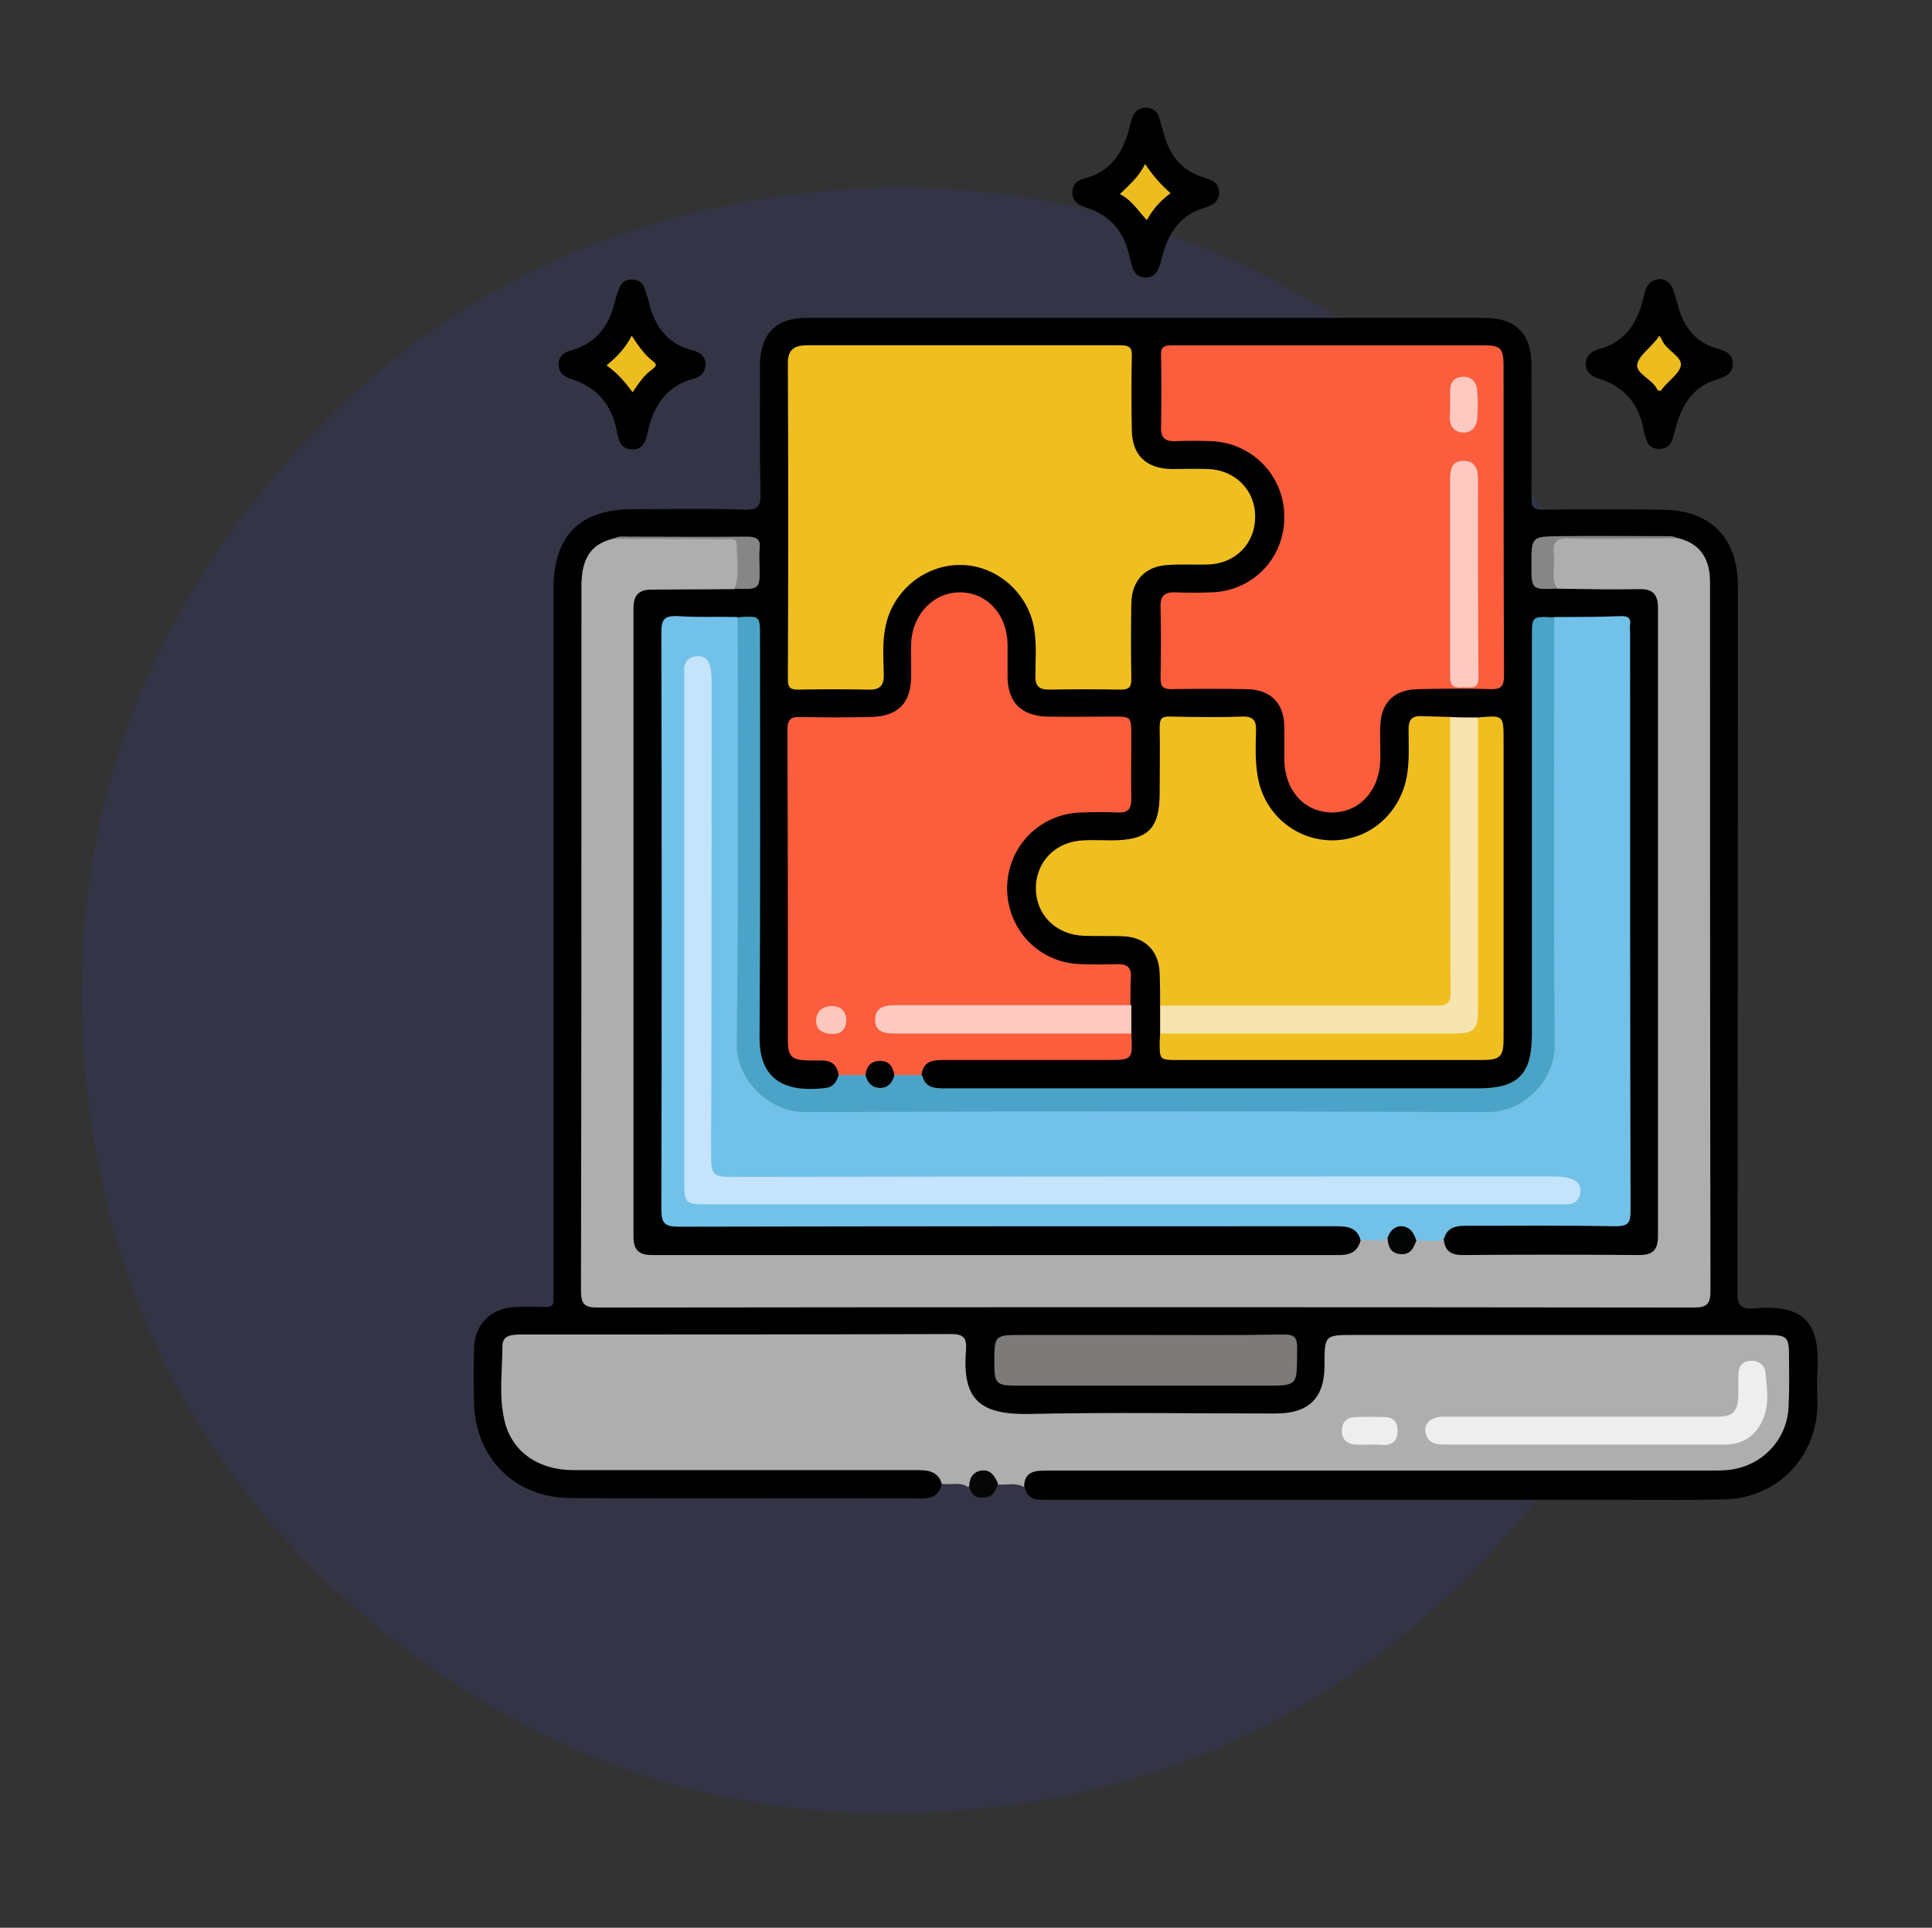 <?xml version="1.0" encoding="utf-8"?>
<!-- Generator: Adobe Illustrator 25.2.1, SVG Export Plug-In . SVG Version: 6.00 Build 0)  -->
<svg version="1.1" id="Layer_1" xmlns="http://www.w3.org/2000/svg" xmlns:xlink="http://www.w3.org/1999/xlink" x="0px" y="0px"
	 viewBox="0 0 423 422.1" style="enable-background:new 0 0 423 422.1;" xml:space="preserve">
<rect x="0" y="0" width="423" height="422.1" fill="#333333" stroke="none"/>
<style type="text/css">
	.st0{opacity:0.2;fill-rule:evenodd;clip-rule:evenodd;fill:#343B93;enable-background:new    ;}
	.st1{fill:#5A69E5;}
	.st2{fill:#7883EA;}
	.st3{fill:#969EEE;}
	.st4{fill:#B4B9F2;}
	.st5{fill:#A6E8F7;}
	.st6{fill:#75DFF5;}
	.st7{fill:#A7EAF9;}
	.st8{fill:#76E1F7;}
	.st9{fill:#57A3FE;}
	.st10{fill:#FED9A9;}
	.st11{fill:#FE3051;}
	.st12{fill:#FECC00;}
	.st13{fill:#6D6E71;}
	.st14{fill:#9BDC05;}
	.st15{fill:#006DEF;}
	.st16{fill:#2487FE;}
	.st17{fill:#EABE00;}
	.st18{fill:#9CDC06;}
	.st19{fill:#F0F1F1;}
	.st20{fill:#FE9711;}
	.st21{fill:#C7EEFD;}
	.st22{fill:#E9F5FE;}
	.st23{fill:#5985CA;}
	.st24{fill:#98E5FB;}
	.st25{fill:#7BA0B0;}
	.st26{fill:#4277C2;}
	.st27{fill:#5885CA;}
	.st28{fill:#678C97;}
	.st29{fill:#010101;}
	.st30{fill:#46CB8C;}
	.st31{fill:#BCC2C6;}
	.st32{fill:#EFC319;}
	.st33{fill:#A46A43;}
	.st34{fill:#94A4A4;}
	.st35{fill:#FE5364;}
	.st36{fill:#C2A997;}
	.st37{fill:#CE966A;}
	.st38{fill:#FEFEFE;}
	.st39{fill:#1CADE3;}
	.st40{fill:#EE5A9C;}
	.st41{fill:#FDDD3A;}
	.st42{fill:#382B73;}
	.st43{fill:#D0D2D3;}
	.st44{fill:#019ADC;}
	.st45{fill:#029ADC;}
	.st46{fill:#46B9E6;}
	.st47{fill:#E6AC27;}
	.st48{fill:#F6CA15;}
	.st49{fill:#FEF235;}
	.st50{fill:#019ADB;}
	.st51{fill:#E33D90;}
	.st52{fill:#A92C74;}
	.st53{fill:#D2D1D3;}
	.st54{fill:#FBFDFE;}
	.st55{fill:#BBBDBF;}
	.st56{fill:#FDFDFD;}
	.st57{fill:#FEFDFE;}
	.st58{fill:#BDBEC0;}
	.st59{fill:#CDC4CA;}
	.st60{fill:#F83A79;}
	.st61{fill:#FBFBFB;}
	.st62{fill:#070707;}
	.st63{fill:#8BDFFE;}
	.st64{fill:#FEEF89;}
	.st65{fill:#F86490;}
	.st66{fill:#FECDC3;}
	.st67{fill:#00ABEE;}
	.st68{fill:#FDC371;}
	.st69{fill:#FD9C85;}
	.st70{fill:#FE9C85;}
	.st71{fill:#89E796;}
	.st72{fill:#69BCC5;}
	.st73{fill:#A7A7C5;}
	.st74{fill:#3C6ED2;}
	.st75{fill:#DEDDEC;}
	.st76{fill:#58CB8E;}
	.st77{fill:#FDD866;}
	.st78{fill:#F63445;}
	.st79{fill:#414141;}
	.st80{fill:#3A6FBE;}
	.st81{fill:#ECF3FB;}
	.st82{fill:#C4D4E1;}
	.st83{fill:#3CA9DB;}
	.st84{fill:#EBF2FA;}
	.st85{fill:#99E2F5;}
	.st86{fill:#9AE4F8;}
	.st87{fill:#F4C74C;}
	.st88{fill:#C6D6E4;}
	.st89{fill:#FADB85;}
	.st90{fill:#396DBA;}
	.st91{fill:#396EBB;}
	.st92{fill:#020202;}
	.st93{fill:#3BA6D7;}
	.st94{fill:#FCD7A7;}
	.st95{fill:#FEC376;}
	.st96{fill:#4A8BFE;}
	.st97{fill:#2151FE;}
	.st98{fill:#FEC377;}
	.st99{fill:#FEFEFD;}
	.st100{fill:#2150FC;}
	.st101{fill:#FCD744;}
	.st102{fill:#FBD643;}
	.st103{fill:#F1F1FB;}
	.st104{fill:#FE637B;}
	.st105{fill:#010001;}
	.st106{fill:#ED4B68;}
	.st107{fill:#EE5873;}
	.st108{fill:#F17A90;}
	.st109{fill:#F06E86;}
	.st110{fill:#F6A4B3;}
	.st111{fill:#FCFDFE;}
	.st112{fill:#7EC259;}
	.st113{fill:#656D7A;}
	.st114{fill:#E7E6E7;}
	.st115{fill:#D1D1D3;}
	.st116{fill:#F4E907;}
	.st117{fill:#656D79;}
	.st118{fill:#4D535F;}
	.st119{fill:#767A84;}
	.st120{fill:#767B84;}
	.st121{fill:#70B0E0;}
	.st122{fill:#E7BA20;}
	.st123{fill:#4D5BA5;}
	.st124{fill:#E7BB20;}
	.st125{fill:#D2D2D4;}
	.st126{fill:#6BBD49;}
	.st127{fill:#FBFDFD;}
	.st128{fill:#6CBE48;}
	.st129{fill:#EBC819;}
	.st130{fill:#6CBE4A;}
	.st131{fill:#EEE60B;}
	.st132{fill:#79C45A;}
	.st133{fill:#DFF0D7;}
	.st134{fill:#DFF0D6;}
	.st135{fill:#DEEFD4;}
	.st136{fill:#DEEFD5;}
	.st137{fill:#F3F9F0;}
	.st138{fill:#E6BB20;}
	.st139{fill:#F4F9F1;}
	.st140{fill:#F1F8ED;}
	.st141{fill:#F0F7EC;}
	.st142{fill:#EEF7E9;}
	.st143{fill:#F0F7EB;}
	.st144{fill:#EFF7EB;}
	.st145{fill:#F2F9F0;}
	.st146{fill:#FBFDFB;}
	.st147{fill:#EAF5E5;}
	.st148{fill:#D9EED1;}
	.st149{fill:#70BF4D;}
	.st150{fill:#DAEDD0;}
	.st151{fill:#6DBE4A;}
	.st152{fill:#F5FAF2;}
	.st153{fill:#6EBE4B;}
	.st154{fill:#F5FAF3;}
	.st155{fill:#70BF4E;}
	.st156{fill:#F8FBF6;}
	.st157{fill:#F6FAF4;}
	.st158{fill:#96CE79;}
	.st159{fill:#8ECC72;}
	.st160{fill:#C7E4B7;}
	.st161{fill:#DAEED2;}
	.st162{fill:#353944;}
	.st163{fill:#6C5160;}
	.st164{fill:#725464;}
	.st165{fill:#F2E20B;}
	.st166{fill:#F4E808;}
	.st167{fill:#7CC257;}
	.st168{fill:#F1E709;}
	.st169{fill:#F0E70A;}
	.st170{fill:#C1E3B2;}
	.st171{fill:#99D282;}
	.st172{fill:#D5EBC9;}
	.st173{fill:#85C562;}
	.st174{fill:#80C45C;}
	.st175{fill:#81C45D;}
	.st176{fill:#83C560;}
	.st177{fill:#78C258;}
	.st178{fill:#F3E608;}
	.st179{fill:#F3E609;}
	.st180{fill:#F4E708;}
	.st181{fill:#A3C300;}
	.st182{fill:#FEDFB1;}
	.st183{fill:#02A8F3;}
	.st184{fill:#8FAB00;}
	.st185{fill:#0376BB;}
	.st186{fill:#DEC39B;}
	.st187{fill:#FDDFB1;}
	.st188{fill:#46F7FE;}
	.st189{fill:#FEA633;}
	.st190{fill:#DCB100;}
	.st191{fill:#FECC05;}
	.st192{fill:#2386C2;}
	.st193{fill:#F99F19;}
	.st194{fill:#D6E5EF;}
	.st195{fill:#E5E8EC;}
	.st196{fill:#69D5F3;}
	.st197{fill:#FBD670;}
	.st198{fill:#FE816E;}
	.st199{fill:#959EA9;}
	.st200{fill:#EFCFB3;}
	.st201{fill:#CBD0D8;}
	.st202{fill:#4F4F4F;}
	.st203{fill:#89A7BC;}
	.st204{fill:#9FE4A4;}
	.st205{fill:#FECFC6;}
	.st206{fill:#FE7D96;}
	.st207{fill:#98EAF9;}
	.st208{fill:#FE7C96;}
	.st209{fill:#959595;}
	.st210{fill:#D29F6C;}
	.st211{fill:#91DFBF;}
	.st212{fill:#F8DFA5;}
	.st213{fill:#FA5968;}
	.st214{fill:#48C296;}
	.st215{fill:#FA5867;}
	.st216{fill:#B17846;}
	.st217{fill:#E9BC8B;}
	.st218{fill:#F3DBA2;}
	.st219{fill:#F6DEA4;}
	.st220{fill:#EBEBEB;}
	.st221{fill:#ACE093;}
	.st222{fill:#C0E8AE;}
	.st223{fill:#FCF5EB;}
	.st224{fill:#FDF0D9;}
	.st225{fill:#FDE8AA;}
	.st226{fill:#5EAB24;}
	.st227{fill:#FED322;}
	.st228{fill:#FE7956;}
	.st229{fill:#CC2A00;}
	.st230{fill:#BCFCFE;}
	.st231{fill:none;}
	.st232{fill:#7C7C7C;}
	.st233{fill:#484848;}
	.st234{fill:#656D77;}
	.st235{fill:#B3DC7E;}
	.st236{fill:#FBD66F;}
	.st237{fill:#EECFB3;}
	.st238{fill:#F3F3F3;}
	.st239{fill:#2A2A2A;}
	.st240{fill:#383838;}
	.st241{fill:#787878;}
	.st242{fill:#464646;}
	.st243{fill:#454545;}
	.st244{fill:#737373;}
	.st245{fill:#828282;}
	.st246{fill:#606060;}
	.st247{fill:#FE4755;}
	.st248{fill:#F8F5F5;}
	.st249{fill:#FEE17A;}
	.st250{fill:#4A7FA9;}
	.st251{fill:#F8CE58;}
	.st252{fill:#FB2B3A;}
	.st253{fill:#FEE179;}
	.st254{fill:#F7CE57;}
	.st255{fill:#E9D8E9;}
	.st256{fill:#407092;}
	.st257{fill:#193651;}
	.st258{fill:#1B3752;}
	.st259{fill:#1B3852;}
	.st260{fill:#FCBE5E;}
	.st261{fill:#F2E6D2;}
	.st262{fill:#FBBE5E;}
	.st263{fill:#EF3800;}
	.st264{fill:#FE641A;}
	.st265{fill:#FCBE00;}
	.st266{fill:#FED92D;}
	.st267{fill:#737EE5;}
	.st268{fill:#2C3B73;}
	.st269{fill:#47568B;}
	.st270{fill:#EEE0CA;}
	.st271{fill:#4FAAF6;}
	.st272{fill:#2D3C6B;}
	.st273{fill:#2D3C6A;}
	.st274{fill:#FBF8EF;}
	.st275{fill:#FD9000;}
	.st276{fill:#FDC739;}
	.st277{fill:#8DEE5B;}
	.st278{fill:#AEAEAE;}
	.st279{fill:#060606;}
	.st280{fill:#72C1E8;}
	.st281{fill:#EFBF20;}
	.st282{fill:#FB5D3D;}
	.st283{fill:#4BA4C7;}
	.st284{fill:#F7E4AF;}
	.st285{fill:#7D7B79;}
	.st286{fill:#FECAC2;}
	.st287{fill:#868686;}
	.st288{fill:#EEEEEE;}
	.st289{fill:#EDBD20;}
	.st290{fill:#ECBD1F;}
	.st291{fill:#C4E4FD;}
	.st292{fill:#030505;}
	.st293{fill:#FEC8BF;}
	.st294{fill:#040303;}
	.st295{fill:#FEC9C1;}
	.st296{fill:#FEC9C0;}
	.st297{fill:#05E29B;}
	.st298{fill:#7CA0B0;}
	.st299{fill:#FC5426;}
	.st300{fill:#EE4424;}
	.st301{fill:#0ED18F;}
	.st302{fill:#DEF5FC;}
	.st303{fill:#EDF4F5;}
	.st304{fill:#537882;}
	.st305{fill:#FAB958;}
	.st306{fill:#FEE4C0;}
	.st307{fill:#9ED3FD;}
	.st308{fill:#EA5468;}
	.st309{fill:#FDD0A2;}
	.st310{fill:#84BDEE;}
	.st311{fill:#FEBB84;}
	.st312{fill:#E4384F;}
	.st313{fill:#FED672;}
	.st314{fill:#A9B3BC;}
	.st315{fill:#FC8D61;}
	.st316{fill:#55697A;}
	.st317{fill:#FDA987;}
	.st318{fill:#FDC6AF;}
	.st319{fill:#FC7239;}
	.st320{fill:#D2B3A7;}
	.st321{fill:#D2A898;}
	.st322{fill:#5CD5B2;}
	.st323{fill:#656D78;}
	.st324{fill:#EDCDB2;}
	.st325{fill:#F1E5D1;}
	.st326{fill:#32C191;}
	.st327{fill:#31C191;}
	.st328{fill:#FE8562;}
	.st329{fill:#2AA47C;}
	.st330{fill:#FEA68C;}
	.st331{fill:#EE7154;}
	.st332{fill:#D87253;}
	.st333{fill:#D88D78;}
	.st334{fill:#2AA47B;}
	.st335{fill:#D88D77;}
	.st336{fill:#FDA68C;}
	.st337{fill:#FDA58C;}
	.st338{fill:#C95F46;}
	.st339{fill:#CE6C4F;}
	.st340{fill:#B8BEBC;}
</style>
<path class="st0" d="M361.4,153.3c-18.2-46.9-56.1-84-103.6-101.2c-27.9-10.6-57.5-13.6-88.9-8.9c-43.1,6.5-79.4,26.6-107.8,59.9
	c-35,40.9-48.6,88.6-41.3,141.6c6,43.8,26.4,80.6,60.2,109.3c41.6,35.3,89.8,48.8,143.6,40.9c37.4-5.5,69.9-22.1,96.8-48.7
	c32.9-32.5,50.7-72.1,53.3-118.2C375.1,201.8,370.9,176.9,361.4,153.3z"/>
<g>
	<path d="M206.2,324.9c-0.5,2.4-2,3.2-4.4,3.2c-25.7-0.1-51.4,0.1-77.1-0.1c-12.1-0.1-20.7-8.9-20.9-20.9c-0.1-4-0.1-8,0-11.9
		c0.1-5.2,3.7-8.8,8.9-9c2.2-0.1,4.5-0.1,6.7,0c1.3,0,1.9-0.4,1.8-1.7c-0.1-0.7,0-1.4,0-2.1c0-51.2,0-102.4,0-153.6
		c0-11.5,5.8-17.3,17.3-17.3c8.2,0,16.3-0.2,24.5,0.1c3.1,0.1,3.6-0.9,3.5-3.7c-0.2-9.3-0.1-18.6-0.1-27.8c0-6.9,3.4-10.5,10.2-10.5
		c49.5,0,99,0,148.4,0c6.9,0,10.3,3.5,10.3,10.4c0,9.7,0.1,19.4,0,29.1c0,2,0.5,2.5,2.5,2.5c8.7-0.1,17.3-0.1,26,0
		c10.6,0,16.7,6.1,16.7,16.7c0,51.5,0,103-0.1,154.5c0,2.9,0.5,3.9,3.6,3.7c10.9-1,14.6,3,13.9,13.8c-0.3,3.8,0.4,7.6-0.4,11.3
		c-1.9,9.7-10,16.5-19.9,16.7c-7.1,0.2-14.3,0.1-21.4,0.1c-42.2,0-84.5,0-126.7,0c-2.1,0-4.4,0.3-5.1-2.6c-0.9-2.8,1-3.7,3-4.3
		c1.8-0.6,3.6-0.4,5.5-0.4c46.9,0,93.9,0,140.8,0c1.4,0,2.9,0,4.3,0c6.8-0.4,12.1-5.5,12.6-12.3c0.3-3.9,0.1-7.7,0.1-11.6
		c0-2.5-1.2-3.5-3.6-3.4c-3,0-5.9,0-8.9,0c-26.7,0-53.5,0-80.2,0c-0.9,0-1.8,0-2.8,0c-4,0-4.2,0.2-4.2,4.1c0,1,0,2-0.1,3.1
		c-0.4,5.9-4,9.6-10,9.9c-1,0.1-2,0-3.1,0c-18,0-35.9,0-53.9,0c-1,0-2,0-3.1,0c-6.3-0.3-10-4-10.2-10.3c-0.2-7.2,0.8-6.8-7.2-6.8
		c-28.4,0-56.7,0-85.1,0c-1,0-2,0-3.1,0c-3.9,0.1-4.4,0.5-4.5,4.4c0,2.7,0,5.3,0,8c0.1,9.7,5.3,15,14.9,15c17.6,0,35.3,0,52.9,0
		c6.8,0,13.7,0,20.5,0c1.3,0,2.7-0.1,3.9,0.4C205,321.8,206.5,322.7,206.2,324.9z"/>
	<path class="st278" d="M206.2,324.9c-0.8-2.7-2.9-3-5.3-3c-25.1,0-50.2,0-75.3,0c-7.8,0-13.7-4.1-15.2-11.1
		c-1.2-5.3-0.4-10.8-0.4-16.2c0-1.4,1-2.2,2.4-2.3c0.8-0.1,1.6-0.1,2.4-0.1c31.1,0,62.2,0,93.3-0.1c2.9,0,3.6,0.8,3.4,3.6
		c-0.9,10.9,3.2,14.1,13.9,13.9c17.9-0.4,35.9-0.1,53.9-0.1c7.3,0,10.7-3.4,10.7-10.6c0-6.6,0-6.6,6.6-6.6c30,0,60,0,90,0
		c4.8,0,5.1,0.3,5.1,5c0,3.6,0.1,7.1-0.1,10.7c-0.3,7.5-6.2,13.4-13.7,13.9c-1.3,0.1-2.7,0.1-4,0.1c-48.2,0-96.3,0-144.5,0
		c-2.6,0-5.1,0-5.2,3.6c-1.9-1.1-4-0.3-6-0.6c-0.5-0.1-0.9-0.4-1.2-0.8c-1.5-1.7-2.9-1.6-4.1,0.3c-0.3,0.4-0.5,0.9-1,1.1
		C210.3,324.4,208.2,325.2,206.2,324.9z"/>
	<path d="M250.8,60.8c-1.2-0.1-2.3-0.7-2.8-2c-0.3-0.9-0.5-1.7-0.7-2.6c-1.1-5.3-4.1-9-9.3-10.7c-1.7-0.5-3.3-1.3-3.2-3.5
		c0.1-2.1,1.6-2.7,3.2-3.1c5-1.4,7.6-5.2,9-9.9c0.3-1.1,0.5-2.2,0.9-3.2c0.5-1.4,1.4-2.2,3-2.2c1.5,0,2.5,0.8,2.9,2.2
		c0.4,1.4,0.8,2.7,1.2,4.1c1.3,4.5,4.1,7.7,8.7,9c1.6,0.5,3.1,1.1,3.2,3.1c0.1,2.2-1.5,3-3.2,3.5c-5.9,1.7-8.2,6.3-9.5,11.6
		C253.7,59,253.1,60.7,250.8,60.8z"/>
	<path d="M363.4,61.1c1.5,0.1,2.5,1,3,2.5c0.5,1.6,0.9,3.1,1.4,4.7c1.4,4,3.9,6.8,8.1,8c1.8,0.5,3.6,1.2,3.5,3.5
		c-0.1,2.2-1.8,2.7-3.5,3.3c-4.8,1.4-7.3,4.9-8.7,9.5c-0.4,1.2-0.6,2.4-1,3.5c-0.4,1.4-1.4,2.2-2.9,2.2c-1.5,0-2.5-0.7-2.9-2.2
		c-0.2-0.6-0.4-1.2-0.5-1.8c-1-5.7-4.1-9.6-9.8-11.4c-1.7-0.5-3-1.5-2.9-3.4c0.1-1.8,1.4-2.6,3-3.1c5.9-1.6,8.4-6,9.7-11.5
		C360.3,63.2,360.8,61.3,363.4,61.1z"/>
	<path d="M154.5,79.8c-0.1,1.6-1,2.7-2.5,3.1c-6.1,1.5-8.9,6-10.2,11.7c-0.4,1.9-0.9,3.9-3.5,3.8c-2.4-0.1-2.8-1.9-3.2-3.8
		c-1.1-5.8-4.2-9.8-10-11.6c-1.5-0.5-2.8-1.3-2.8-3.2c0-1.8,1.2-2.7,2.8-3.1c5.4-1.5,8.2-5.3,9.5-10.5c0.2-1,0.6-2,0.9-2.9
		c0.5-1.5,1.6-2.2,3-2.1c1.3,0.1,2.3,0.7,2.7,2.1c0.4,1.3,0.8,2.5,1.1,3.8c1.4,4.7,4,8.2,9,9.5C153,77,154.4,77.8,154.5,79.8z"/>
	<path class="st279" d="M212.2,325.5c0-1.8,0.8-3.2,2.6-3.5c2.1-0.3,3,1.2,3.7,2.8c-0.5,1.6-1.1,3.1-3.1,3.1
		C213.6,328.1,212.6,327.2,212.2,325.5z"/>
	<path class="st280" d="M297.9,271.6c-0.7-2.7-2.7-3.1-5.2-3.1c-48,0-96.1,0-144.1,0.1c-3.1,0-3.8-0.8-3.8-3.8
		c0.1-42.1,0.1-84.3,0-126.4c0-2.8,0.7-3.6,3.5-3.5c4.4,0.3,8.8,0.1,13.1,0.2c1.4,1.6,1,3.5,1,5.3c0,29,0.3,57.9-0.1,86.9
		c-0.1,9.3,6.3,15.2,15.1,15.2c49-0.2,97.9-0.1,146.9-0.1c4.5,0,8.4-0.8,11.6-4.3c2.6-2.9,3.4-6.1,3.4-9.9c0-18.5,0-36.9,0-55.4
		c0-11,0-22,0-33.1c0-1.6-0.3-3.3,1-4.6c4.9,0,9.8,0,14.7-0.2c1.4,0,2.1,0.4,1.9,1.9c-0.1,0.5,0,1,0,1.5c0,42.3,0,84.6,0.1,126.8
		c0,2.5-0.4,3.4-3.2,3.4c-11-0.2-22-0.1-33-0.1c-2.1,0-3.9,0.4-4.6,2.7c-1.5,1.9-3.5,1.1-5.4,0.9c-0.3-0.1-0.6-0.2-0.8-0.4
		c-3.1-2.8-3.1-2.8-6,0.1C301.8,272.6,299.8,272.9,297.9,271.6z"/>
	<path class="st278" d="M297.9,271.6c2-0.3,4,0.5,5.9-0.5c0.5,0,0.6,0.3,0.9,0.7c1.7,2.6,2.1,2.6,4.5,0.5c0.3-0.3,0.6-0.5,1-0.6
		c2-0.2,4,0.4,5.9-0.4c0.2,2.5,1.5,3.5,4,3.5c13-0.1,25.9-0.1,38.9,0c2.9,0,4-1.2,4-4.1c0-45.9,0-91.8,0-137.7c0-2.8-1.2-4.1-4-4
		c-6,0.1-12,0-18.1-0.1c-1.6-1.7-2.2-8.9-1-10.6c0.4-0.6,1-0.7,1.6-0.7c8.6,0.1,17.2-0.3,25.8,0.2c4.2,1,6.5,3.6,7,7.8
		c0.1,1,0.1,2,0.1,3.1c0,51.3,0,102.6,0.1,153.9c0,3-0.8,3.7-3.7,3.7c-80-0.1-159.9-0.1-239.9,0c-2.9,0-3.7-0.7-3.7-3.7
		c0.1-51.4,0.1-102.8,0.1-154.2c0-6.2,2.1-9.3,7.1-10.5c8.6-0.5,17.2-0.1,25.8-0.2c0.6,0,1.2,0.1,1.6,0.7c1.3,1.7,0.7,8.8-1,10.6
		c-6,0-12,0.1-18.1,0.1c-2.8,0-4,1.2-4,4c0,45.9,0,91.8,0,137.7c0,2.9,1.2,4,4,4c50.3,0,100.6,0,150.9,0
		C296,274.7,297.3,273.8,297.9,271.6z"/>
	<path class="st281" d="M210.7,75.6c11.5,0,23,0,34.6,0c2,0,2.6,0.5,2.5,2.5c-0.1,5.3-0.1,10.6,0,15.9c0,5.6,3.1,8.6,8.7,8.7
		c2.7,0,5.3-0.1,8,0c5.9,0.2,10.3,4.6,10.3,10.3c0.1,5.9-4.2,10.4-10.3,10.6c-2.9,0.1-5.7-0.1-8.6,0.1c-5.1,0.2-8.1,3.3-8.2,8.4
		c-0.1,5.5-0.1,11,0,16.5c0,1.9-0.5,2.4-2.4,2.4c-5.2-0.1-10.4-0.1-15.6,0c-2.2,0-3.1-0.8-3-3.1c0-3.5,0.3-6.9-0.3-10.4
		c-1.4-7.8-8.2-13.7-16-13.8c-8.1-0.1-15.2,5.9-16.6,13.9c-0.6,3.2-0.4,6.5-0.3,9.8c0.1,2.6-0.7,3.7-3.4,3.6
		c-5.1-0.1-10.2-0.1-15.3,0c-1.6,0-2.3-0.3-2.3-2.2c0.1-23.1,0.1-46.3,0-69.4c0-3,1.6-3.8,4.3-3.8C188.1,75.6,199.4,75.6,210.7,75.6
		z"/>
	<path class="st282" d="M247.7,226.3c0.3,5.8,0.3,5.8-5.5,5.8c-11.9,0-23.8,0-35.8,0c-2.4,0-4.3,0.4-4.6,3.2c-1.7,1.5-3.6,1-5.5,0.7
		c-0.5-0.2-0.8-0.6-1.1-1c-2-2.4-2.9-2.4-4.9,0c-0.3,0.4-0.6,0.8-1.1,1c-1.9,0.4-3.8,0.8-5.6-0.6c-0.3-2.4-1.8-3.3-4-3.2
		c-0.9,0-1.8,0-2.8,0c-3.5-0.1-4.3-0.9-4.3-4.4c0-22.6,0-45.3-0.1-67.9c0-2.6,0.9-3,3.1-2.9c5,0.1,10,0.1,15,0c6.1-0.1,9-3,9-9.1
		c0-2.4-0.1-4.9,0-7.3c0.4-6.4,5.2-11.1,11-10.9c5.8,0.2,10,5,10.1,11.3c0,2.4,0,4.9,0,7.3c0.1,5.5,3,8.4,8.6,8.6
		c4.8,0.1,9.6,0,14.4,0c4.1,0,4.1,0,4.1,4.3c0,4.6-0.1,9.2,0,13.8c0,2.1-0.7,3-2.9,2.9c-2.6-0.1-5.3-0.1-8,0
		c-9.1,0.2-16.2,7.4-16.3,16.5c0,9.1,6.9,16.4,16,16.7c2.8,0.1,5.5,0.1,8.3,0c1.9,0,2.9,0.7,2.8,2.7c-0.1,2.1-0.1,4.3-0.1,6.4
		c-1.4,1.2-3.1,0.9-4.7,0.9c-14.7,0-29.4,0-44,0c-1.3,0-2.7-0.1-4,0.2c-1.1,0.2-2,0.8-2,2c0,1.3,0.9,1.7,2,1.8
		c1.2,0.2,2.4,0.1,3.7,0.1c14.7,0,29.4,0,44,0C244.4,225.3,246.2,225,247.7,226.3z"/>
	<path class="st282" d="M290.9,75.6c11.2,0,22.4,0,33.7,0c4,0,4.6,0.6,4.6,4.6c0,22.5,0,45.1,0.1,67.6c0,2.3-0.5,3.2-3,3.1
		c-5.3-0.2-10.6-0.1-15.9,0c-5.2,0.1-8.1,3-8.2,8.2c-0.1,2.5,0.1,5.1,0,7.6c-0.3,6.6-4.7,11.2-10.5,11.2c-6.1,0-10.4-4.8-10.5-11.5
		c0-2.4,0-4.9,0-7.3c-0.1-5.2-3-8.1-8.2-8.2c-5.5-0.1-11-0.1-16.5,0c-1.9,0-2.4-0.6-2.4-2.4c0.1-5.2,0.1-10.4,0-15.6
		c-0.1-2.5,1-3.3,3.3-3.2c2.6,0.1,5.3,0.1,8,0c9-0.4,15.8-7.5,15.8-16.5c0-9.1-7.1-16.3-16.1-16.6c-2.5-0.1-5.1-0.1-7.6,0
		c-2.3,0.1-3.4-0.6-3.3-3.1c0.1-5.2,0.1-10.4,0-15.6c-0.1-2,0.7-2.3,2.5-2.3C267.9,75.6,279.4,75.6,290.9,75.6z"/>
	<path class="st281" d="M254,220.2c0-2.3,0-4.7-0.1-7c-0.1-4.9-3.1-8-8-8.2c-2.8-0.1-5.7,0-8.6-0.1c-6.1-0.2-10.5-4.6-10.5-10.4
		c0-5.9,4.4-10.3,10.5-10.5c2-0.1,4.1,0,6.1,0c7.9,0,10.5-2.5,10.5-10.3c0-4.8,0.1-9.6,0-14.4c0-1.9,0.4-2.5,2.4-2.4
		c5.2,0.1,10.4,0.2,15.6,0c2.5-0.1,3.2,0.9,3.1,3.2c-0.1,3.1-0.2,6.3,0.3,9.5c1.2,8.4,8.2,14.4,16.4,14.4c8.3,0,15.1-6.1,16.4-14.5
		c0.5-3.3,0.3-6.5,0.3-9.8c0-2.1,0.7-3,2.9-2.9c2.1,0.1,4.3,0.1,6.4,0.2c1.2,1.1,1.1,2.6,1.1,4c0,18.4,0,36.9,0,55.3
		c0,4.1-0.7,4.8-4.9,4.8c-18.6,0-37.3,0-55.9,0C256.4,221.2,255.1,221.2,254,220.2z"/>
	<path class="st283" d="M183.6,235.4c2,0,4,0,6,0c3.2,2.6,3.2,2.6,6.3,0c2,0,4,0,6,0c0.6,2.6,2.4,2.9,4.6,2.9c8.2,0,16.3,0,24.5,0
		c30.9,0,61.8,0,92.7,0c8.7,0,11.7-3.1,11.7-11.8c0-28.9,0-57.9,0-86.8c0-4.8,0-4.8,4.9-4.5c0,31.2-0.2,62.4,0.1,93.6
		c0.1,7.4-6.4,14.8-14.9,14.7c-49.8-0.2-99.6-0.2-149.3,0c-8.1,0-15-7.4-14.9-14.7c0.4-31.2,0.2-62.4,0.2-93.6
		c0.2,0,0.4-0.1,0.6-0.1c4.3-0.2,4.3-0.2,4.3,4.3c0,29.2,0.1,58.5-0.1,87.7c-0.1,10.8,7.5,12,14.7,11.1
		C182.5,237.9,183.2,236.8,183.6,235.4z"/>
	<path class="st281" d="M323.6,157.1c5.6-0.5,5.6-0.5,5.6,5c0,21.7,0,43.5,0,65.2c0,4.1-0.7,4.8-4.8,4.8c-22.1,0-44.3,0-66.4,0
		c-4.1,0-4.1,0-4.1-4c0-0.6,0.1-1.2,0.1-1.8c1.4-1.3,3.2-1,4.9-1c18.7,0,37.5,0,56.2,0c1,0,2,0,3.1,0c3.4-0.2,4.3-1,4.4-4.5
		c0.2-5,0-10,0.1-15c0-14.7,0-29.3,0-44C322.7,160.2,322.5,158.6,323.6,157.1z"/>
	<path class="st284" d="M323.6,157.1c0,21.4,0,42.8,0,64.2c0,4.1-0.9,5-5.1,5c-21.5,0-43,0-64.5,0c0-2,0-4.1,0-6.1
		c20.2,0,40.4,0,60.6,0c2.3,0,3-0.6,3-2.9c-0.1-20.1-0.1-40.2-0.1-60.3C319.5,157.1,321.5,157.1,323.6,157.1z"/>
	<path class="st285" d="M251.1,292.3c10,0,20,0.1,30-0.1c2.3,0,2.9,0.6,2.9,2.9c-0.1,8.7,0.6,8.3-8.3,8.3c-17.7,0-35.3,0-53,0
		c-4.5,0-5-0.4-5-4.8c0-6.3,0-6.3,6.1-6.3C232.9,292.3,242,292.3,251.1,292.3z"/>
	<path class="st286" d="M247.7,226.3c-17.2,0-34.4,0-51.6,0c-2.3,0-4.6-0.2-4.5-3.2c0.1-2.6,2.2-3,4.5-3c17.2,0,34.4,0,51.6,0
		C247.7,222.3,247.7,224.3,247.7,226.3z"/>
	<path class="st287" d="M160.8,128.9c1.2-3.1,0.5-6.4,0.5-9.6c0-1.7-1.6-1.2-2.6-1.2c-8.1-0.1-16.2-0.1-24.4-0.1
		c1-0.7,2.2-0.5,3.3-0.5c8.6,0,17.3,0.1,25.9,0c2.4,0,3.1,0.7,2.8,2.9c-0.1,1.1,0,2.2,0,3.4C166.4,129.1,166.4,129.1,160.8,128.9z"
		/>
	<path class="st287" d="M367.3,117.9c-7.9,0-15.8,0.2-23.8,0c-2.8-0.1-3.6,0.9-3.3,3.5c0.3,2.5-0.6,5.1,0.6,7.5
		c-5.5,0.2-5.5,0.2-5.5-5.2c0-6.2,0-6.2,6.1-6.3c7.7-0.1,15.5,0,23.2,0C365.5,117.4,366.5,117.3,367.3,117.9z"/>
	<path class="st288" d="M346.6,316.3c-10.1,0-20.2,0-30.3,0c-2,0-3.7-0.3-4.2-2.6c-0.4-2,1.2-3.5,3.9-3.5c7.7,0,15.3,0,23,0
		c12.2,0,24.5,0,36.7,0c3.8,0,4.8-1,4.9-4.9c0-1.4,0-2.9,0-4.3c0-1.6,0.7-2.8,2.4-3c1.8-0.3,3.3,0.8,3.5,2.3c0.4,3.7,1,7.6-0.8,11.1
		c-1.7,3.4-4.6,5-8.5,4.9C367.1,316.3,356.9,316.3,346.6,316.3z"/>
	<path class="st288" d="M299.8,316.3c-1,0-2,0.1-3,0c-1.9-0.1-3.1-1.2-3-3.1c0-1.8,1.1-2.9,2.9-2.9c2.2-0.1,4.5-0.1,6.7,0
		c1.9,0.1,2.6,1.3,2.6,3.1c0,1.8-0.9,2.9-2.8,3C302.1,316.3,301,316.3,299.8,316.3z"/>
	<path class="st289" d="M256.3,42.3c-2.2,1.6-3.9,3.5-5.2,5.9c-1.9-2-3.2-4.3-5.9-5.7c2.1-2.1,4.2-3.8,5.5-6.6
		C252.4,38.4,254.1,40.4,256.3,42.3z"/>
	<path class="st289" d="M363.3,73.5c0.3,0.5,0.5,0.7,0.6,1c1,2.3,4.5,3.6,4.1,5.6c-0.4,1.9-3.1,3.5-4.4,5.5
		c-0.3-0.1-0.6-0.1-0.7-0.2c-1-2.4-5-3.6-4.4-5.8C359,77.6,361.8,75.9,363.3,73.5z"/>
	<path class="st290" d="M138.5,85.9c-1.6-2.2-3.3-4.2-5.7-5.9c2.2-1.8,4.1-3.7,5.5-6.5c1.5,2.3,2.9,4.3,4.8,5.7
		c0.9,0.7,0.4,1.1-0.2,1.6C141,82.1,139.8,84,138.5,85.9z"/>
	<path class="st291" d="M247.8,263.7c-31,0-62,0-93,0c-4.8,0-5-0.3-5-5c0-36.7,0-73.4,0-110.1c0-0.8,0-1.6,0-2.4
		c0.2-1.5,1.1-2.4,2.6-2.5c1.5-0.1,2.5,0.3,3,1.9c0.4,1.4,0.4,2.8,0.4,4.2c0,34.7,0,69.3-0.1,104c0,3.1,0.7,3.9,3.9,3.9
		c60-0.1,119.9-0.1,179.9-0.1c1.5,0,3,0,4.5,0.5c1.5,0.5,2.2,1.6,2,3c-0.2,1.5-1.1,2.6-2.9,2.6c-0.9,0-1.8,0-2.8,0
		C309.6,263.7,278.7,263.7,247.8,263.7z"/>
	<path class="st292" d="M310.1,271.6c-0.6,1.7-1.3,3.2-3.5,3c-2.2-0.2-2.7-1.7-2.8-3.6c0.6-1.6,1.6-2.6,3.3-2.5
		C309,268.8,309.6,270.2,310.1,271.6z"/>
	<path class="st293" d="M182.6,226.4c-2.7,0-4-1-3.9-3.1c0.1-1.9,1.4-2.9,3.2-3c2-0.1,3.4,1,3.4,3.1
		C185.3,225.4,184,226.4,182.6,226.4z"/>
	<path class="st294" d="M195.8,235.4c-0.4,1.7-1.4,2.9-3.3,2.8c-1.7-0.1-2.6-1.2-3-2.8c0.2-1.8,1-3,3-3.1
		C194.6,232.2,195.5,233.5,195.8,235.4z"/>
	<path class="st295" d="M317.5,126.2c0-7.1,0-14.3,0-21.4c0-2,0.3-3.8,2.8-3.9c2.5-0.1,3.3,1.7,3.3,3.8c0,14.6,0,29.1,0.1,43.7
		c0,2.8-1.9,2-3.4,2.1c-1.7,0.2-2.9-0.1-2.8-2.4C317.5,140.9,317.5,133.5,317.5,126.2z"/>
	<path class="st296" d="M317.5,88.3c0-0.9,0-1.8,0-2.8c0-1.8,0.9-2.9,2.7-3c1.8-0.1,3,1,3.2,2.7c0.2,2.2,0.2,4.5,0,6.7
		c-0.2,1.6-1.2,2.9-3.1,2.8c-1.9-0.1-2.9-1.3-2.9-3.3C317.5,90.3,317.5,89.3,317.5,88.3z"/>
</g>
</svg>
